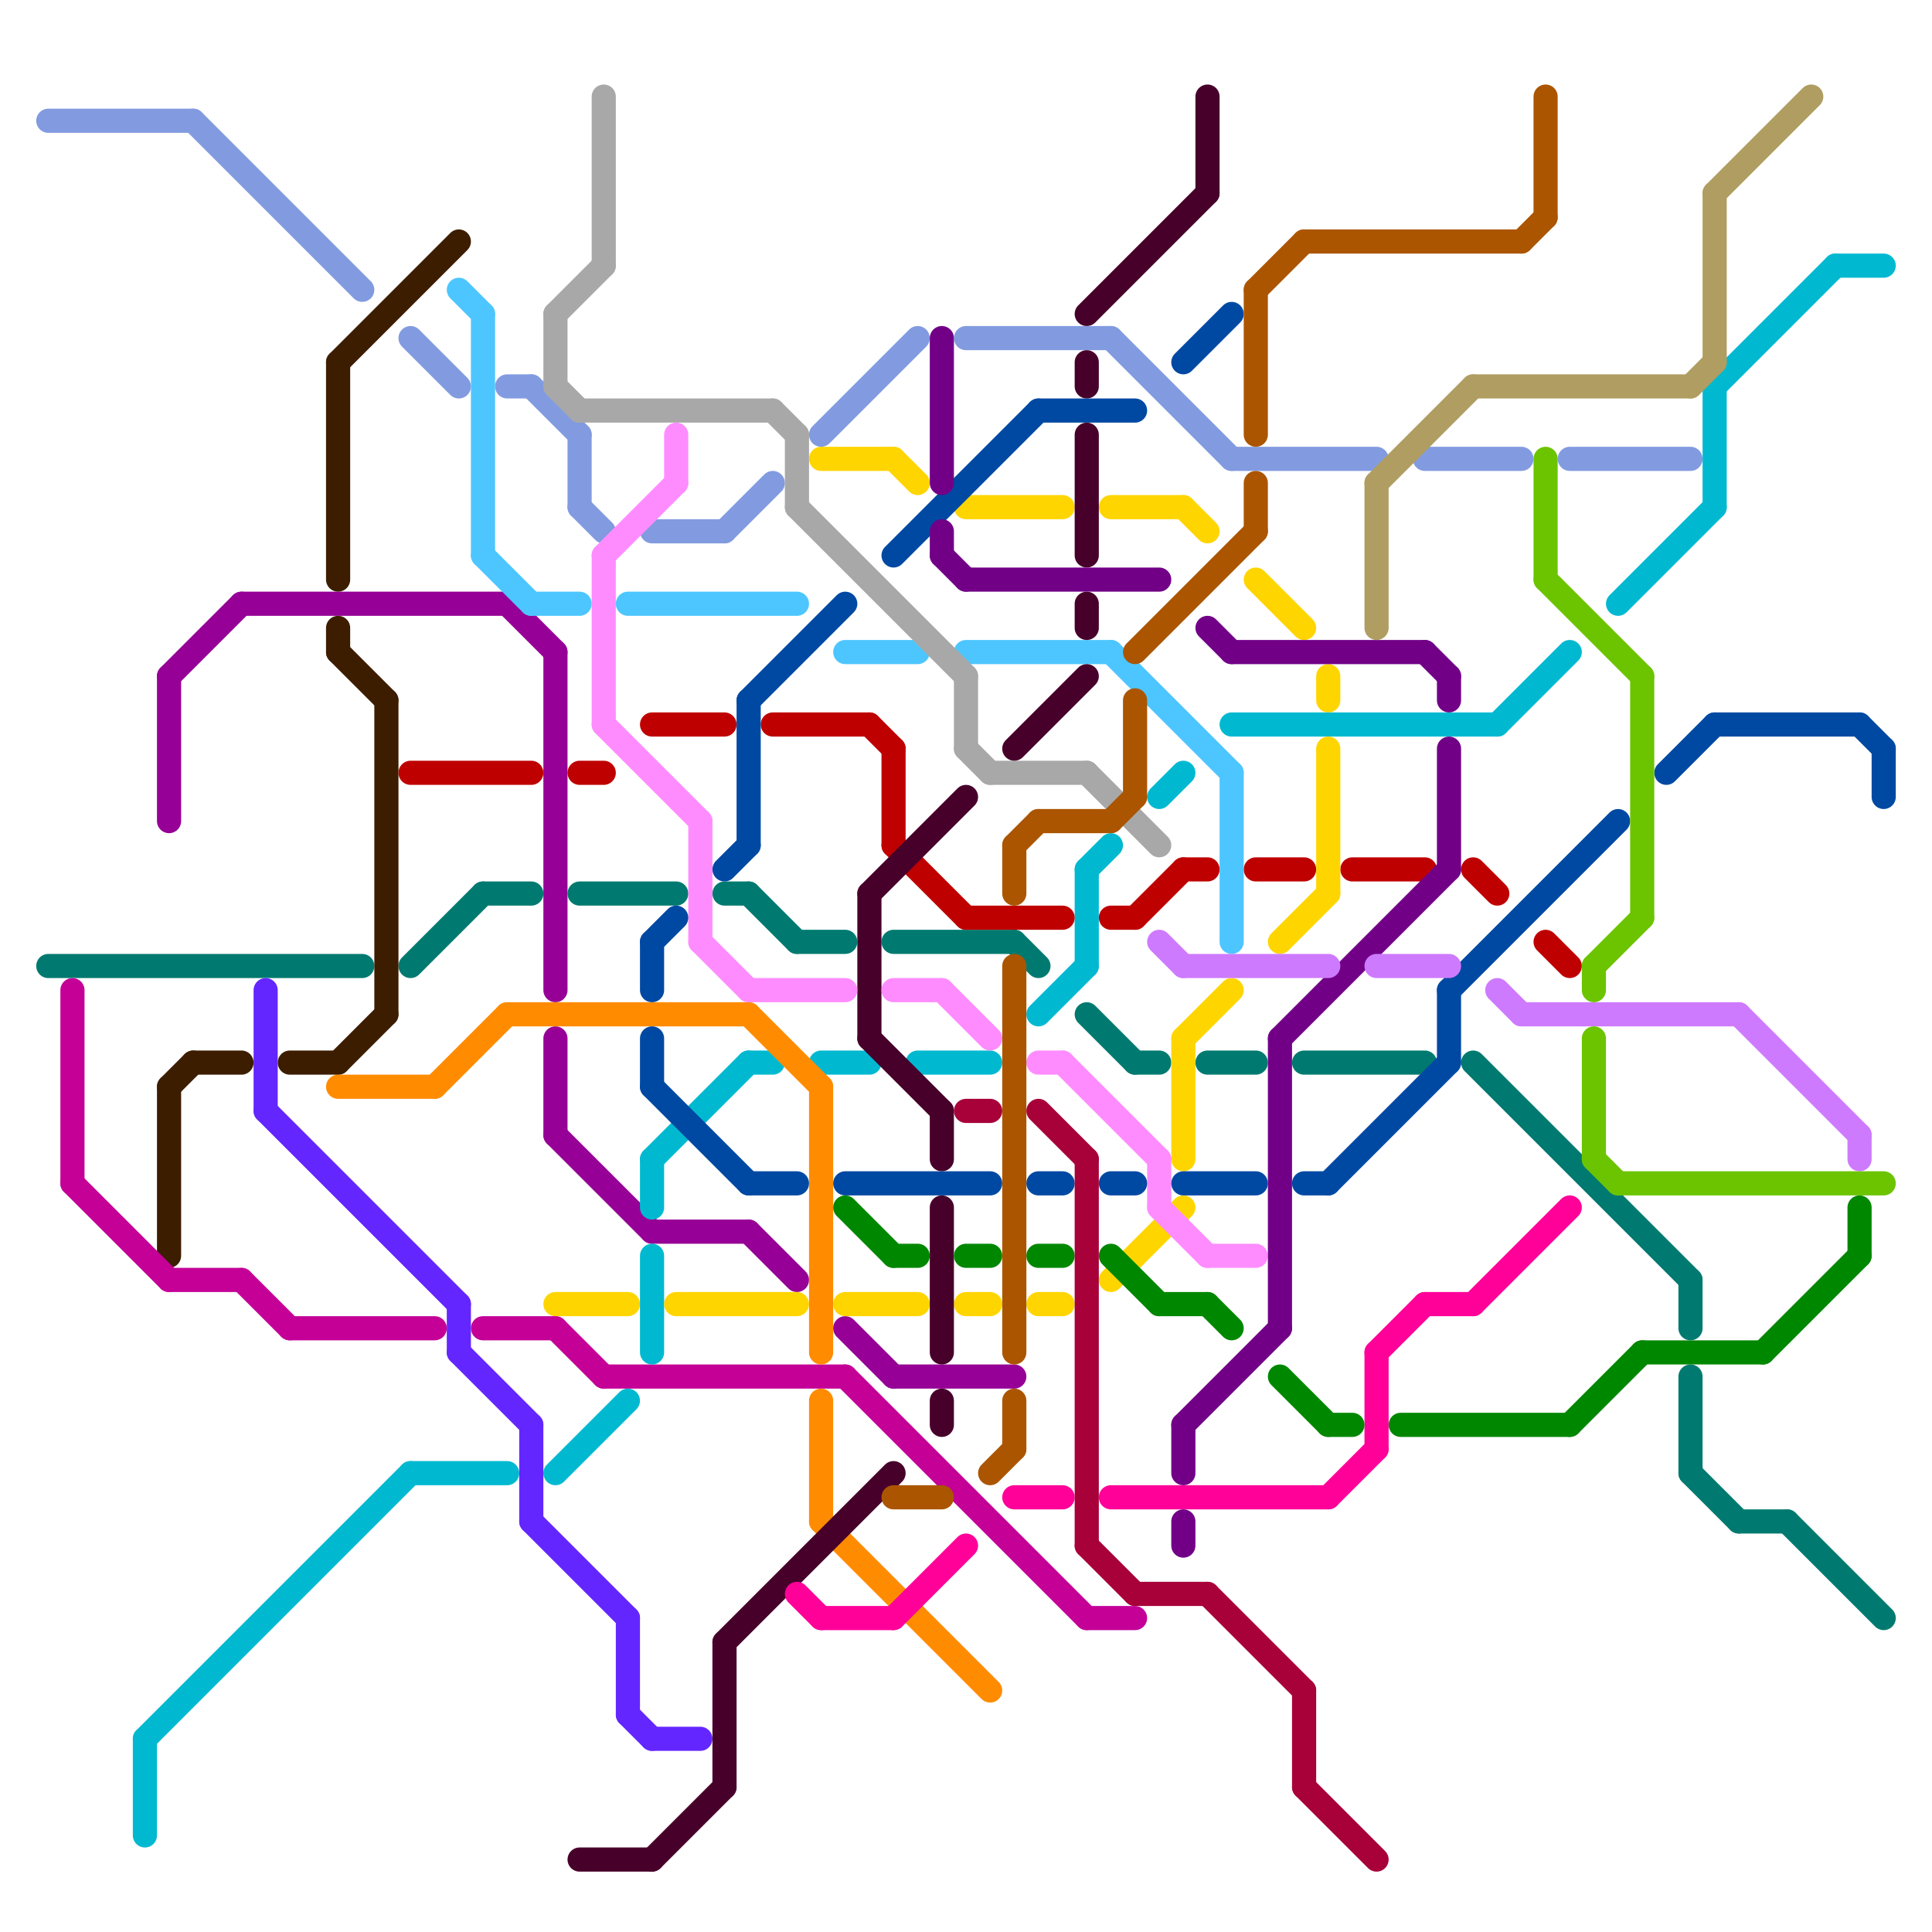 
<svg version="1.1" xmlns="http://www.w3.org/2000/svg" viewBox="0 0 80 80">
<style>line { stroke-width: 1; fill: none; stroke-linecap: round; stroke-linejoin: round; } .c0 { stroke: #960096 } .c1 { stroke: #007a70 } .c2 { stroke: #3d1d00 } .c3 { stroke: #c40097 } .c4 { stroke: #00b9d1 } .c5 { stroke: #829be0 } .c6 { stroke: #6426ff } .c7 { stroke: #ff8c00 } .c8 { stroke: #bf0000 } .c9 { stroke: #4dc6ff } .c10 { stroke: #a8a8a8 } .c11 { stroke: #ffd500 } .c12 { stroke: #47002a } .c13 { stroke: #ff8cff } .c14 { stroke: #0049a3 } .c15 { stroke: #ff0099 } .c16 { stroke: #008700 } .c17 { stroke: #ab5500 } .c18 { stroke: #710087 } .c19 { stroke: #a80038 } .c20 { stroke: #ce7aff } .c21 { stroke: #b09d61 } .c22 { stroke: #6cc400 }</style><line class="c0" x1="27" y1="51" x2="31" y2="51"/><line class="c0" x1="7" y1="28" x2="7" y2="34"/><line class="c0" x1="37" y1="57" x2="42" y2="57"/><line class="c0" x1="21" y1="25" x2="23" y2="27"/><line class="c0" x1="7" y1="28" x2="10" y2="25"/><line class="c0" x1="23" y1="47" x2="27" y2="51"/><line class="c0" x1="31" y1="51" x2="33" y2="53"/><line class="c0" x1="23" y1="43" x2="23" y2="47"/><line class="c0" x1="23" y1="27" x2="23" y2="41"/><line class="c0" x1="35" y1="55" x2="37" y2="57"/><line class="c0" x1="10" y1="25" x2="21" y2="25"/><line class="c1" x1="2" y1="40" x2="15" y2="40"/><line class="c1" x1="37" y1="39" x2="42" y2="39"/><line class="c1" x1="74" y1="63" x2="78" y2="67"/><line class="c1" x1="50" y1="44" x2="52" y2="44"/><line class="c1" x1="30" y1="37" x2="31" y2="37"/><line class="c1" x1="31" y1="37" x2="33" y2="39"/><line class="c1" x1="45" y1="42" x2="47" y2="44"/><line class="c1" x1="33" y1="39" x2="35" y2="39"/><line class="c1" x1="61" y1="44" x2="70" y2="53"/><line class="c1" x1="42" y1="39" x2="43" y2="40"/><line class="c1" x1="17" y1="40" x2="20" y2="37"/><line class="c1" x1="70" y1="57" x2="70" y2="61"/><line class="c1" x1="47" y1="44" x2="48" y2="44"/><line class="c1" x1="24" y1="37" x2="28" y2="37"/><line class="c1" x1="70" y1="53" x2="70" y2="55"/><line class="c1" x1="70" y1="61" x2="72" y2="63"/><line class="c1" x1="72" y1="63" x2="74" y2="63"/><line class="c1" x1="20" y1="37" x2="22" y2="37"/><line class="c1" x1="54" y1="44" x2="59" y2="44"/><line class="c2" x1="8" y1="44" x2="10" y2="44"/><line class="c2" x1="14" y1="27" x2="16" y2="29"/><line class="c2" x1="14" y1="15" x2="14" y2="24"/><line class="c2" x1="14" y1="15" x2="19" y2="10"/><line class="c2" x1="7" y1="45" x2="8" y2="44"/><line class="c2" x1="14" y1="44" x2="16" y2="42"/><line class="c2" x1="12" y1="44" x2="14" y2="44"/><line class="c2" x1="7" y1="45" x2="7" y2="52"/><line class="c2" x1="16" y1="29" x2="16" y2="42"/><line class="c2" x1="14" y1="26" x2="14" y2="27"/><line class="c3" x1="3" y1="41" x2="3" y2="49"/><line class="c3" x1="10" y1="53" x2="12" y2="55"/><line class="c3" x1="35" y1="57" x2="45" y2="67"/><line class="c3" x1="12" y1="55" x2="18" y2="55"/><line class="c3" x1="45" y1="67" x2="47" y2="67"/><line class="c3" x1="23" y1="55" x2="25" y2="57"/><line class="c3" x1="25" y1="57" x2="35" y2="57"/><line class="c3" x1="3" y1="49" x2="7" y2="53"/><line class="c3" x1="7" y1="53" x2="10" y2="53"/><line class="c3" x1="20" y1="55" x2="23" y2="55"/><line class="c4" x1="45" y1="36" x2="46" y2="35"/><line class="c4" x1="27" y1="48" x2="31" y2="44"/><line class="c4" x1="43" y1="42" x2="45" y2="40"/><line class="c4" x1="38" y1="44" x2="41" y2="44"/><line class="c4" x1="67" y1="25" x2="71" y2="21"/><line class="c4" x1="23" y1="61" x2="26" y2="58"/><line class="c4" x1="71" y1="16" x2="76" y2="11"/><line class="c4" x1="71" y1="16" x2="71" y2="21"/><line class="c4" x1="51" y1="30" x2="62" y2="30"/><line class="c4" x1="48" y1="33" x2="49" y2="32"/><line class="c4" x1="76" y1="11" x2="78" y2="11"/><line class="c4" x1="27" y1="52" x2="27" y2="56"/><line class="c4" x1="45" y1="36" x2="45" y2="40"/><line class="c4" x1="62" y1="30" x2="65" y2="27"/><line class="c4" x1="17" y1="61" x2="21" y2="61"/><line class="c4" x1="27" y1="48" x2="27" y2="50"/><line class="c4" x1="34" y1="44" x2="36" y2="44"/><line class="c4" x1="6" y1="72" x2="6" y2="76"/><line class="c4" x1="31" y1="44" x2="32" y2="44"/><line class="c4" x1="6" y1="72" x2="17" y2="61"/><line class="c5" x1="40" y1="14" x2="46" y2="14"/><line class="c5" x1="65" y1="19" x2="70" y2="19"/><line class="c5" x1="8" y1="5" x2="15" y2="12"/><line class="c5" x1="51" y1="19" x2="57" y2="19"/><line class="c5" x1="30" y1="22" x2="32" y2="20"/><line class="c5" x1="22" y1="16" x2="24" y2="18"/><line class="c5" x1="24" y1="18" x2="24" y2="21"/><line class="c5" x1="46" y1="14" x2="51" y2="19"/><line class="c5" x1="17" y1="14" x2="19" y2="16"/><line class="c5" x1="34" y1="18" x2="38" y2="14"/><line class="c5" x1="24" y1="21" x2="25" y2="22"/><line class="c5" x1="21" y1="16" x2="22" y2="16"/><line class="c5" x1="2" y1="5" x2="8" y2="5"/><line class="c5" x1="59" y1="19" x2="63" y2="19"/><line class="c5" x1="27" y1="22" x2="30" y2="22"/><line class="c6" x1="22" y1="63" x2="26" y2="67"/><line class="c6" x1="26" y1="71" x2="27" y2="72"/><line class="c6" x1="22" y1="59" x2="22" y2="63"/><line class="c6" x1="11" y1="41" x2="11" y2="46"/><line class="c6" x1="19" y1="56" x2="22" y2="59"/><line class="c6" x1="19" y1="54" x2="19" y2="56"/><line class="c6" x1="27" y1="72" x2="29" y2="72"/><line class="c6" x1="11" y1="46" x2="19" y2="54"/><line class="c6" x1="26" y1="67" x2="26" y2="71"/><line class="c7" x1="14" y1="45" x2="18" y2="45"/><line class="c7" x1="34" y1="45" x2="34" y2="56"/><line class="c7" x1="34" y1="63" x2="41" y2="70"/><line class="c7" x1="21" y1="42" x2="31" y2="42"/><line class="c7" x1="31" y1="42" x2="34" y2="45"/><line class="c7" x1="18" y1="45" x2="21" y2="42"/><line class="c7" x1="34" y1="58" x2="34" y2="63"/><line class="c8" x1="61" y1="36" x2="62" y2="37"/><line class="c8" x1="27" y1="30" x2="30" y2="30"/><line class="c8" x1="49" y1="36" x2="50" y2="36"/><line class="c8" x1="40" y1="38" x2="44" y2="38"/><line class="c8" x1="17" y1="32" x2="22" y2="32"/><line class="c8" x1="37" y1="31" x2="37" y2="35"/><line class="c8" x1="37" y1="35" x2="40" y2="38"/><line class="c8" x1="24" y1="32" x2="25" y2="32"/><line class="c8" x1="64" y1="39" x2="65" y2="40"/><line class="c8" x1="36" y1="30" x2="37" y2="31"/><line class="c8" x1="47" y1="38" x2="49" y2="36"/><line class="c8" x1="56" y1="36" x2="59" y2="36"/><line class="c8" x1="46" y1="38" x2="47" y2="38"/><line class="c8" x1="32" y1="30" x2="36" y2="30"/><line class="c8" x1="52" y1="36" x2="54" y2="36"/><line class="c9" x1="35" y1="27" x2="38" y2="27"/><line class="c9" x1="22" y1="25" x2="24" y2="25"/><line class="c9" x1="19" y1="12" x2="20" y2="13"/><line class="c9" x1="26" y1="25" x2="33" y2="25"/><line class="c9" x1="20" y1="13" x2="20" y2="23"/><line class="c9" x1="51" y1="32" x2="51" y2="39"/><line class="c9" x1="20" y1="23" x2="22" y2="25"/><line class="c9" x1="40" y1="27" x2="46" y2="27"/><line class="c9" x1="46" y1="27" x2="51" y2="32"/><line class="c10" x1="33" y1="18" x2="33" y2="21"/><line class="c10" x1="41" y1="32" x2="45" y2="32"/><line class="c10" x1="32" y1="17" x2="33" y2="18"/><line class="c10" x1="25" y1="4" x2="25" y2="11"/><line class="c10" x1="33" y1="21" x2="40" y2="28"/><line class="c10" x1="40" y1="28" x2="40" y2="31"/><line class="c10" x1="23" y1="13" x2="25" y2="11"/><line class="c10" x1="40" y1="31" x2="41" y2="32"/><line class="c10" x1="24" y1="17" x2="32" y2="17"/><line class="c10" x1="45" y1="32" x2="48" y2="35"/><line class="c10" x1="23" y1="13" x2="23" y2="16"/><line class="c10" x1="23" y1="16" x2="24" y2="17"/><line class="c11" x1="53" y1="39" x2="55" y2="37"/><line class="c11" x1="46" y1="21" x2="49" y2="21"/><line class="c11" x1="40" y1="21" x2="44" y2="21"/><line class="c11" x1="55" y1="28" x2="55" y2="29"/><line class="c11" x1="35" y1="54" x2="38" y2="54"/><line class="c11" x1="28" y1="54" x2="33" y2="54"/><line class="c11" x1="40" y1="54" x2="41" y2="54"/><line class="c11" x1="55" y1="31" x2="55" y2="37"/><line class="c11" x1="46" y1="53" x2="49" y2="50"/><line class="c11" x1="37" y1="19" x2="38" y2="20"/><line class="c11" x1="43" y1="54" x2="44" y2="54"/><line class="c11" x1="49" y1="43" x2="51" y2="41"/><line class="c11" x1="49" y1="43" x2="49" y2="48"/><line class="c11" x1="49" y1="21" x2="50" y2="22"/><line class="c11" x1="23" y1="54" x2="26" y2="54"/><line class="c11" x1="34" y1="19" x2="37" y2="19"/><line class="c11" x1="52" y1="24" x2="54" y2="26"/><line class="c12" x1="36" y1="43" x2="39" y2="46"/><line class="c12" x1="36" y1="37" x2="40" y2="33"/><line class="c12" x1="30" y1="68" x2="37" y2="61"/><line class="c12" x1="36" y1="37" x2="36" y2="43"/><line class="c12" x1="39" y1="58" x2="39" y2="59"/><line class="c12" x1="27" y1="77" x2="30" y2="74"/><line class="c12" x1="45" y1="18" x2="45" y2="23"/><line class="c12" x1="45" y1="13" x2="50" y2="8"/><line class="c12" x1="42" y1="31" x2="45" y2="28"/><line class="c12" x1="39" y1="46" x2="39" y2="48"/><line class="c12" x1="24" y1="77" x2="27" y2="77"/><line class="c12" x1="39" y1="50" x2="39" y2="56"/><line class="c12" x1="30" y1="68" x2="30" y2="74"/><line class="c12" x1="45" y1="15" x2="45" y2="16"/><line class="c12" x1="50" y1="4" x2="50" y2="8"/><line class="c12" x1="45" y1="25" x2="45" y2="26"/><line class="c13" x1="29" y1="34" x2="29" y2="39"/><line class="c13" x1="44" y1="44" x2="48" y2="48"/><line class="c13" x1="31" y1="41" x2="35" y2="41"/><line class="c13" x1="25" y1="23" x2="28" y2="20"/><line class="c13" x1="25" y1="30" x2="29" y2="34"/><line class="c13" x1="43" y1="44" x2="44" y2="44"/><line class="c13" x1="28" y1="18" x2="28" y2="20"/><line class="c13" x1="25" y1="23" x2="25" y2="30"/><line class="c13" x1="48" y1="48" x2="48" y2="50"/><line class="c13" x1="48" y1="50" x2="50" y2="52"/><line class="c13" x1="39" y1="41" x2="41" y2="43"/><line class="c13" x1="37" y1="41" x2="39" y2="41"/><line class="c13" x1="50" y1="52" x2="52" y2="52"/><line class="c13" x1="29" y1="39" x2="31" y2="41"/><line class="c14" x1="31" y1="29" x2="31" y2="35"/><line class="c14" x1="77" y1="30" x2="78" y2="31"/><line class="c14" x1="49" y1="15" x2="51" y2="13"/><line class="c14" x1="78" y1="31" x2="78" y2="33"/><line class="c14" x1="55" y1="49" x2="60" y2="44"/><line class="c14" x1="31" y1="49" x2="33" y2="49"/><line class="c14" x1="35" y1="49" x2="41" y2="49"/><line class="c14" x1="69" y1="32" x2="71" y2="30"/><line class="c14" x1="60" y1="41" x2="60" y2="44"/><line class="c14" x1="49" y1="49" x2="52" y2="49"/><line class="c14" x1="54" y1="49" x2="55" y2="49"/><line class="c14" x1="31" y1="29" x2="35" y2="25"/><line class="c14" x1="71" y1="30" x2="77" y2="30"/><line class="c14" x1="43" y1="17" x2="47" y2="17"/><line class="c14" x1="27" y1="39" x2="27" y2="41"/><line class="c14" x1="60" y1="41" x2="67" y2="34"/><line class="c14" x1="27" y1="43" x2="27" y2="45"/><line class="c14" x1="37" y1="23" x2="43" y2="17"/><line class="c14" x1="27" y1="45" x2="31" y2="49"/><line class="c14" x1="43" y1="49" x2="44" y2="49"/><line class="c14" x1="30" y1="36" x2="31" y2="35"/><line class="c14" x1="46" y1="49" x2="47" y2="49"/><line class="c14" x1="27" y1="39" x2="28" y2="38"/><line class="c15" x1="61" y1="54" x2="65" y2="50"/><line class="c15" x1="57" y1="56" x2="57" y2="60"/><line class="c15" x1="42" y1="62" x2="44" y2="62"/><line class="c15" x1="46" y1="62" x2="55" y2="62"/><line class="c15" x1="55" y1="62" x2="57" y2="60"/><line class="c15" x1="33" y1="66" x2="34" y2="67"/><line class="c15" x1="34" y1="67" x2="37" y2="67"/><line class="c15" x1="57" y1="56" x2="59" y2="54"/><line class="c15" x1="37" y1="67" x2="40" y2="64"/><line class="c15" x1="59" y1="54" x2="61" y2="54"/><line class="c16" x1="37" y1="52" x2="38" y2="52"/><line class="c16" x1="73" y1="56" x2="77" y2="52"/><line class="c16" x1="58" y1="59" x2="65" y2="59"/><line class="c16" x1="46" y1="52" x2="48" y2="54"/><line class="c16" x1="40" y1="52" x2="41" y2="52"/><line class="c16" x1="35" y1="50" x2="37" y2="52"/><line class="c16" x1="77" y1="50" x2="77" y2="52"/><line class="c16" x1="48" y1="54" x2="50" y2="54"/><line class="c16" x1="43" y1="52" x2="44" y2="52"/><line class="c16" x1="53" y1="57" x2="55" y2="59"/><line class="c16" x1="65" y1="59" x2="68" y2="56"/><line class="c16" x1="50" y1="54" x2="51" y2="55"/><line class="c16" x1="68" y1="56" x2="73" y2="56"/><line class="c16" x1="55" y1="59" x2="56" y2="59"/><line class="c17" x1="63" y1="10" x2="64" y2="9"/><line class="c17" x1="52" y1="20" x2="52" y2="22"/><line class="c17" x1="42" y1="40" x2="42" y2="56"/><line class="c17" x1="43" y1="34" x2="46" y2="34"/><line class="c17" x1="64" y1="4" x2="64" y2="9"/><line class="c17" x1="42" y1="35" x2="43" y2="34"/><line class="c17" x1="42" y1="35" x2="42" y2="37"/><line class="c17" x1="41" y1="61" x2="42" y2="60"/><line class="c17" x1="47" y1="27" x2="52" y2="22"/><line class="c17" x1="52" y1="12" x2="54" y2="10"/><line class="c17" x1="52" y1="12" x2="52" y2="18"/><line class="c17" x1="42" y1="58" x2="42" y2="60"/><line class="c17" x1="54" y1="10" x2="63" y2="10"/><line class="c17" x1="46" y1="34" x2="47" y2="33"/><line class="c17" x1="47" y1="29" x2="47" y2="33"/><line class="c17" x1="37" y1="62" x2="39" y2="62"/><line class="c18" x1="60" y1="28" x2="60" y2="29"/><line class="c18" x1="39" y1="14" x2="39" y2="20"/><line class="c18" x1="49" y1="59" x2="49" y2="61"/><line class="c18" x1="51" y1="27" x2="59" y2="27"/><line class="c18" x1="50" y1="26" x2="51" y2="27"/><line class="c18" x1="49" y1="59" x2="53" y2="55"/><line class="c18" x1="53" y1="43" x2="53" y2="55"/><line class="c18" x1="60" y1="31" x2="60" y2="36"/><line class="c18" x1="49" y1="63" x2="49" y2="64"/><line class="c18" x1="40" y1="24" x2="48" y2="24"/><line class="c18" x1="53" y1="43" x2="60" y2="36"/><line class="c18" x1="39" y1="23" x2="40" y2="24"/><line class="c18" x1="59" y1="27" x2="60" y2="28"/><line class="c18" x1="39" y1="22" x2="39" y2="23"/><line class="c19" x1="54" y1="74" x2="57" y2="77"/><line class="c19" x1="43" y1="46" x2="45" y2="48"/><line class="c19" x1="40" y1="46" x2="41" y2="46"/><line class="c19" x1="45" y1="64" x2="47" y2="66"/><line class="c19" x1="47" y1="66" x2="50" y2="66"/><line class="c19" x1="50" y1="66" x2="54" y2="70"/><line class="c19" x1="54" y1="70" x2="54" y2="74"/><line class="c19" x1="45" y1="48" x2="45" y2="64"/><line class="c20" x1="49" y1="40" x2="55" y2="40"/><line class="c20" x1="77" y1="47" x2="77" y2="48"/><line class="c20" x1="57" y1="40" x2="60" y2="40"/><line class="c20" x1="72" y1="42" x2="77" y2="47"/><line class="c20" x1="62" y1="41" x2="63" y2="42"/><line class="c20" x1="63" y1="42" x2="72" y2="42"/><line class="c20" x1="48" y1="39" x2="49" y2="40"/><line class="c21" x1="61" y1="16" x2="70" y2="16"/><line class="c21" x1="57" y1="20" x2="57" y2="26"/><line class="c21" x1="71" y1="8" x2="71" y2="15"/><line class="c21" x1="70" y1="16" x2="71" y2="15"/><line class="c21" x1="57" y1="20" x2="61" y2="16"/><line class="c21" x1="71" y1="8" x2="75" y2="4"/><line class="c22" x1="66" y1="48" x2="67" y2="49"/><line class="c22" x1="64" y1="24" x2="68" y2="28"/><line class="c22" x1="67" y1="49" x2="78" y2="49"/><line class="c22" x1="66" y1="43" x2="66" y2="48"/><line class="c22" x1="68" y1="28" x2="68" y2="38"/><line class="c22" x1="66" y1="40" x2="66" y2="41"/><line class="c22" x1="66" y1="40" x2="68" y2="38"/><line class="c22" x1="64" y1="19" x2="64" y2="24"/>


</svg>

